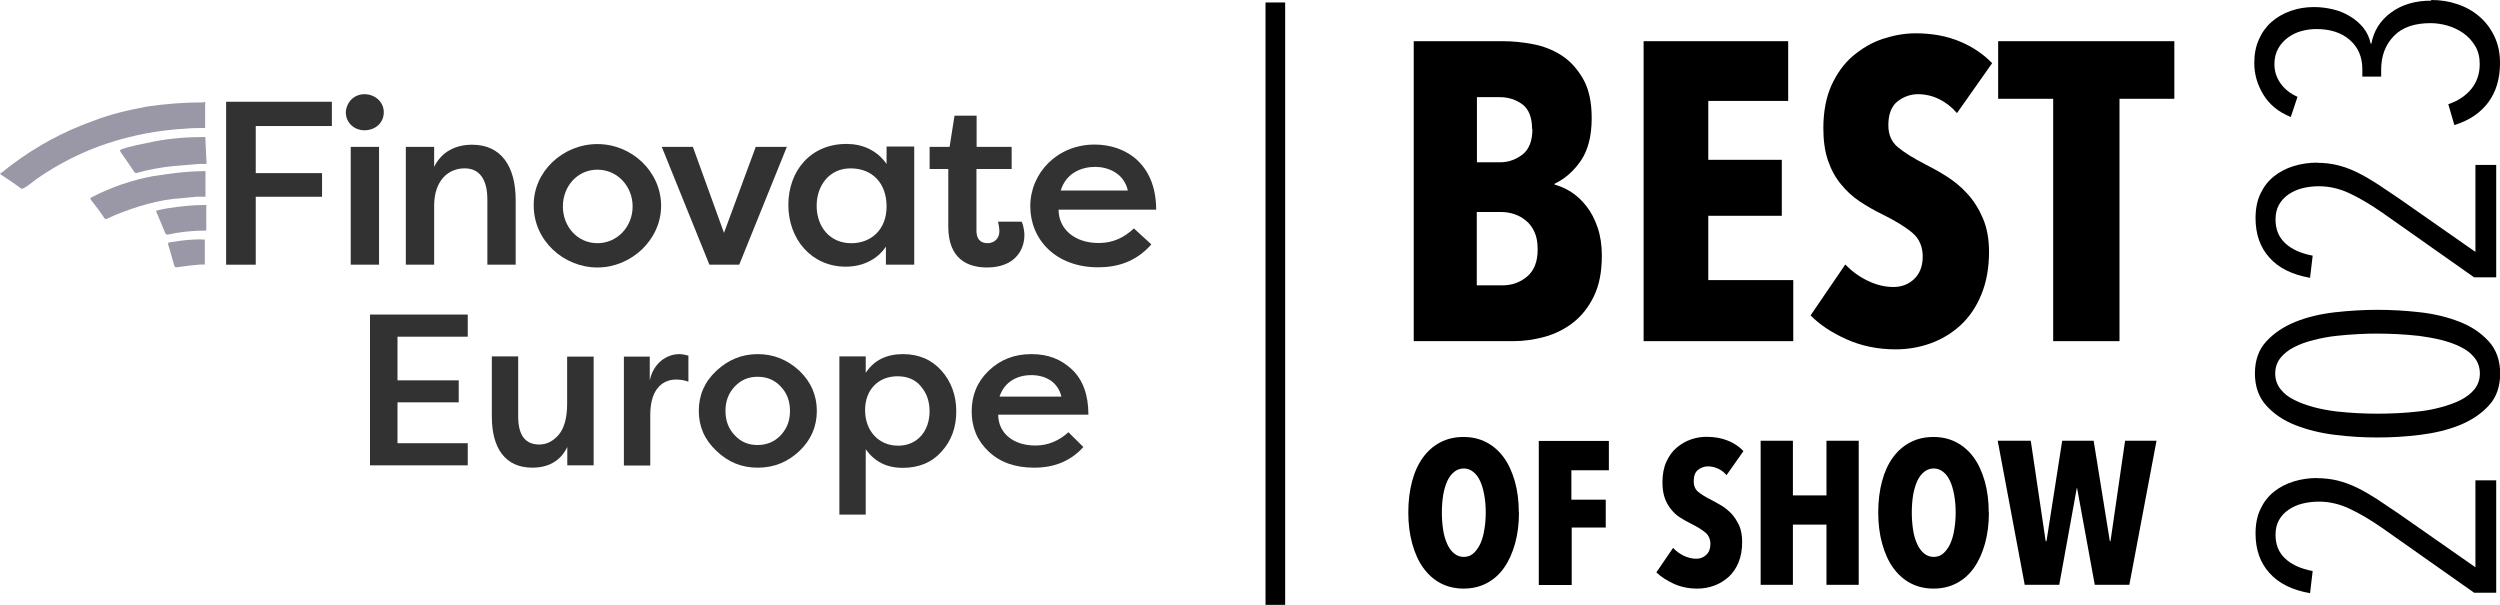 <svg width="124" height="30" viewBox="0 0 124 30" fill="none" xmlns="http://www.w3.org/2000/svg">
<g id="logo_finovate" style="mix-blend-mode:luminosity" clip-path="url(#clip0_812_12370)">
<path id="Vector" d="M11.215 13.129V5.047H16.461V6.251H12.685V8.587H15.974V9.759H12.685V13.129H11.207H11.215Z" fill="#333232"/>
<path id="Vector_2" d="M18.078 4.672C18.59 4.672 19.036 5.046 19.036 5.567C19.036 6.088 18.622 6.462 18.078 6.462C17.567 6.462 17.152 6.088 17.152 5.567C17.185 5.054 17.567 4.672 18.078 4.672ZM17.396 13.128V7.284H18.801V13.128H17.396Z" fill="#333232"/>
<path id="Vector_3" d="M20.129 7.284H21.534V8.276C21.907 7.52 22.598 7.178 23.418 7.178C24.855 7.178 25.578 8.244 25.578 9.929V13.127H24.173V9.896C24.173 8.862 23.759 8.35 23.044 8.35C22.224 8.35 21.534 8.968 21.534 10.205V13.127H20.129V7.284Z" fill="#333232"/>
<path id="Vector_4" d="M29.632 7.146C31.346 7.146 32.791 8.522 32.791 10.207C32.791 11.892 31.313 13.267 29.632 13.267C27.951 13.267 26.473 11.924 26.473 10.207C26.441 8.522 27.91 7.146 29.632 7.146ZM29.632 12.062C30.623 12.062 31.378 11.24 31.378 10.239C31.378 9.238 30.623 8.416 29.632 8.416C28.641 8.416 27.919 9.238 27.919 10.239C27.919 11.24 28.641 12.062 29.632 12.062Z" fill="#333232"/>
<path id="Vector_5" d="M36.665 13.129H35.187L32.824 7.285H34.367L35.91 11.55L37.485 7.285H39.028L36.665 13.129Z" fill="#333232"/>
<path id="Vector_6" d="M45.346 7.285V13.129H43.941V12.234C43.527 12.852 42.813 13.227 41.952 13.227C40.238 13.227 39.102 11.851 39.102 10.166C39.102 8.482 40.198 7.139 41.984 7.139C42.772 7.139 43.495 7.448 43.974 8.132V7.269H45.346V7.285ZM42.228 12.063C43.186 12.063 43.974 11.412 43.974 10.24C43.974 9.068 43.251 8.351 42.187 8.351C41.124 8.351 40.506 9.214 40.506 10.207C40.506 11.241 41.156 12.063 42.22 12.063H42.228Z" fill="#333232"/>
<path id="Vector_7" d="M48.432 7.285H50.178V8.383H48.432V11.444C48.432 11.786 48.57 12.062 48.984 12.062C49.325 12.062 49.569 11.818 49.569 11.476C49.569 11.338 49.536 11.134 49.504 10.996H50.673C50.779 11.2 50.811 11.55 50.811 11.647C50.811 12.51 50.227 13.267 48.96 13.267C48.002 13.267 47.035 12.852 47.035 11.24V8.383H46.109V7.285H47.1L47.344 5.738H48.44V7.285H48.432Z" fill="#333232"/>
<path id="Vector_8" d="M57.103 12.127C56.315 13.022 55.357 13.258 54.463 13.258C52.368 13.258 51.102 11.882 51.102 10.23C51.102 8.578 52.441 7.17 54.293 7.17C55.868 7.17 57.346 8.163 57.346 10.401H52.506C52.506 11.329 53.262 12.053 54.496 12.053C55.219 12.053 55.763 11.777 56.242 11.329L57.103 12.118V12.127ZM52.612 9.449H55.941C55.738 8.554 54.91 8.277 54.325 8.277C53.676 8.277 52.888 8.554 52.612 9.449Z" fill="#333232"/>
<path id="Vector_9" d="M10.086 5.079C9.16 5.079 8.234 5.145 7.308 5.283C6.383 5.454 5.489 5.657 4.596 6.007C3.159 6.52 1.819 7.244 0.585 8.172C0.382 8.311 0.211 8.481 0 8.62C0.032 8.62 0.032 8.652 0.032 8.652C0.341 8.856 0.715 9.1 1.023 9.336C1.129 9.401 1.129 9.336 1.226 9.304C1.259 9.304 1.673 8.994 1.843 8.856C2.94 8.099 4.109 7.513 5.343 7.106C6.578 6.699 7.885 6.455 9.184 6.382C9.525 6.349 9.834 6.349 10.175 6.349V5.047C10.175 5.047 10.11 5.079 10.069 5.079H10.086Z" fill="#9A97A6"/>
<path id="Vector_10" d="M7.65 8.724C6.554 8.928 5.522 9.278 4.532 9.791C4.488 9.812 4.477 9.847 4.499 9.896C4.743 10.206 4.978 10.515 5.181 10.824C5.214 10.857 5.246 10.889 5.287 10.857C5.798 10.613 6.351 10.409 6.903 10.238C7.455 10.067 8.032 9.929 8.616 9.864C8.99 9.831 9.371 9.799 9.745 9.758H10.192V8.488C9.331 8.488 8.478 8.594 7.65 8.732V8.724Z" fill="#9A97A6"/>
<path id="Vector_11" d="M10.182 6.795C9.289 6.795 8.396 6.86 7.543 7.039C7.032 7.145 6.479 7.243 6 7.414C5.957 7.436 5.946 7.471 5.968 7.52C6.211 7.861 6.414 8.171 6.65 8.513C6.682 8.578 6.715 8.578 6.788 8.578C7.373 8.407 7.99 8.301 8.607 8.236C9.021 8.203 9.427 8.171 9.874 8.13H10.247L10.182 6.787V6.795Z" fill="#9A97A6"/>
<path id="Vector_12" d="M8.267 10.337C8.097 10.37 7.926 10.402 7.788 10.443C7.756 10.443 7.723 10.443 7.756 10.508C7.894 10.85 8.064 11.232 8.202 11.574C8.235 11.607 8.235 11.639 8.308 11.639C8.925 11.501 9.575 11.436 10.232 11.436V10.166C9.55 10.166 8.933 10.231 8.275 10.337H8.267Z" fill="#9A97A6"/>
<path id="Vector_13" d="M8.405 12.022C8.34 12.022 8.34 12.054 8.34 12.128C8.445 12.469 8.543 12.811 8.648 13.194C8.67 13.237 8.705 13.259 8.754 13.259C9.168 13.194 9.542 13.153 9.956 13.12H10.159V11.883C9.607 11.851 9.03 11.916 8.413 12.022H8.405Z" fill="#9A97A6"/>
<path id="Vector_14" d="M23.2 23.081H18.352V15.602H23.2V16.7H19.716V18.865H22.753V19.956H19.716V21.983H23.2V23.073V23.081Z" fill="#333232"/>
<path id="Vector_15" d="M29.445 17.678V23.082H28.138V22.17C27.805 22.854 27.221 23.196 26.4 23.196C25.077 23.196 24.395 22.252 24.395 20.665V17.678H25.702V20.657C25.702 21.584 26.051 22.048 26.75 22.048C27.115 22.048 27.432 21.886 27.716 21.56C27.992 21.226 28.13 20.713 28.13 20.022V17.686H29.437L29.445 17.678Z" fill="#333232"/>
<path id="Vector_16" d="M32.228 17.678V18.875C32.399 18.02 33.057 17.564 33.698 17.564C33.812 17.564 33.966 17.589 34.145 17.638V18.932C33.95 18.858 33.747 18.826 33.528 18.826C33.04 18.826 32.253 19.103 32.253 20.592V23.091H30.945V17.686H32.236L32.228 17.678Z" fill="#333232"/>
<path id="Vector_17" d="M34.66 20.381C34.66 19.599 34.944 18.94 35.537 18.387C36.122 17.841 36.804 17.564 37.584 17.564C38.363 17.564 39.062 17.841 39.654 18.395C40.231 18.948 40.515 19.616 40.515 20.381C40.515 21.146 40.231 21.821 39.654 22.366C39.07 22.92 38.388 23.197 37.584 23.197C36.78 23.197 36.114 22.92 35.537 22.366C34.953 21.821 34.66 21.162 34.66 20.381ZM35.984 20.381C35.984 20.861 36.13 21.259 36.438 21.585C36.747 21.919 37.121 22.073 37.575 22.073C38.03 22.073 38.42 21.911 38.728 21.585C39.037 21.251 39.183 20.861 39.183 20.381C39.183 19.9 39.037 19.502 38.728 19.176C38.42 18.842 38.038 18.688 37.575 18.688C37.112 18.688 36.747 18.85 36.438 19.176C36.13 19.51 35.984 19.9 35.984 20.381Z" fill="#333232"/>
<path id="Vector_18" d="M42.94 25.524H41.633V17.678H42.94V18.492C43.346 17.874 43.963 17.564 44.784 17.564C45.563 17.564 46.205 17.833 46.692 18.378C47.179 18.924 47.431 19.607 47.431 20.405C47.431 21.203 47.187 21.862 46.708 22.391C46.229 22.936 45.579 23.205 44.775 23.205C43.971 23.205 43.379 22.895 42.94 22.285V25.532V25.524ZM45.669 19.151C45.385 18.818 44.995 18.663 44.516 18.663C43.59 18.663 42.908 19.306 42.908 20.34C42.908 21.373 43.582 22.106 44.548 22.106C45.514 22.106 46.107 21.365 46.107 20.397C46.107 19.909 45.961 19.485 45.669 19.16V19.151Z" fill="#333232"/>
<path id="Vector_19" d="M53.742 22.163C53.124 22.855 52.312 23.197 51.297 23.197C50.347 23.197 49.6 22.928 49.04 22.399C48.471 21.862 48.195 21.203 48.195 20.405C48.195 19.607 48.471 18.932 49.04 18.387C49.608 17.841 50.307 17.564 51.151 17.564C51.996 17.564 52.621 17.817 53.165 18.321C53.709 18.834 53.985 19.583 53.985 20.568H49.511C49.511 21.455 50.225 22.098 51.362 22.098C51.971 22.098 52.515 21.87 52.995 21.439L53.742 22.179V22.163ZM49.576 19.672H52.645C52.467 18.916 51.825 18.606 51.151 18.606C50.477 18.606 49.828 18.916 49.576 19.672Z" fill="#333232"/>
<path id="Vector_20" d="M79.451 12.681C79.451 13.478 79.322 14.146 79.062 14.683C78.802 15.22 78.461 15.659 78.047 15.985C77.633 16.311 77.153 16.555 76.634 16.701C76.106 16.848 75.586 16.921 75.05 16.921H70.121V2.043H74.563C75.026 2.043 75.513 2.092 76.033 2.189C76.552 2.287 77.023 2.474 77.446 2.743C77.868 3.011 78.225 3.402 78.518 3.907C78.81 4.411 78.948 5.062 78.948 5.86C78.948 6.739 78.769 7.447 78.412 7.968C78.055 8.489 77.616 8.872 77.105 9.116V9.156C77.381 9.23 77.665 9.352 77.941 9.531C78.217 9.71 78.469 9.946 78.696 10.239C78.916 10.524 79.102 10.874 79.24 11.281C79.379 11.688 79.451 12.152 79.451 12.664V12.681ZM75.992 6.405C75.992 5.828 75.83 5.421 75.513 5.176C75.188 4.94 74.815 4.818 74.384 4.818H73.256V8.049H74.409C74.815 8.049 75.18 7.919 75.513 7.667C75.838 7.415 76.008 6.991 76.008 6.397L75.992 6.405ZM76.268 12.371C76.268 12.029 76.22 11.745 76.114 11.517C76.008 11.281 75.87 11.093 75.692 10.947C75.513 10.8 75.318 10.687 75.107 10.621C74.888 10.548 74.677 10.516 74.466 10.516H73.248V14.154H74.506C74.993 14.154 75.407 14.007 75.757 13.706C76.098 13.413 76.268 12.965 76.268 12.379V12.371Z" fill="black"/>
<path id="Vector_21" d="M81.523 16.921V2.043H88.694V5.006H84.731V7.927H88.377V10.703H84.731V13.893H88.946V16.921H81.523Z" fill="black"/>
<path id="Vector_22" d="M97.056 5.6C96.805 5.307 96.512 5.079 96.179 4.916C95.846 4.753 95.497 4.672 95.132 4.672C94.766 4.672 94.417 4.794 94.117 5.03C93.816 5.266 93.662 5.665 93.662 6.21C93.662 6.674 93.816 7.032 94.125 7.293C94.433 7.553 94.888 7.838 95.489 8.147C95.83 8.318 96.179 8.513 96.553 8.749C96.926 8.986 97.267 9.262 97.576 9.604C97.885 9.938 98.144 10.345 98.347 10.817C98.55 11.289 98.656 11.842 98.656 12.493C98.656 13.291 98.526 13.999 98.274 14.61C98.023 15.22 97.682 15.725 97.251 16.123C96.821 16.522 96.325 16.823 95.765 17.027C95.205 17.23 94.62 17.328 94.019 17.328C93.126 17.328 92.314 17.157 91.575 16.823C90.836 16.49 90.251 16.099 89.805 15.643L91.526 13.12C91.851 13.454 92.216 13.722 92.639 13.926C93.061 14.129 93.483 14.235 93.914 14.235C94.32 14.235 94.661 14.105 94.945 13.836C95.221 13.568 95.367 13.201 95.367 12.721C95.367 12.241 95.197 11.842 94.864 11.557C94.531 11.273 94.035 10.963 93.394 10.646C92.988 10.45 92.606 10.231 92.249 9.995C91.892 9.759 91.575 9.466 91.307 9.132C91.031 8.798 90.82 8.408 90.665 7.952C90.511 7.496 90.438 6.975 90.438 6.357C90.438 5.535 90.576 4.818 90.844 4.224C91.12 3.63 91.469 3.142 91.916 2.767C92.363 2.393 92.842 2.108 93.386 1.929C93.93 1.75 94.466 1.652 95.01 1.652C95.822 1.652 96.545 1.783 97.194 2.051C97.836 2.32 98.372 2.678 98.81 3.134L97.073 5.6H97.056Z" fill="black"/>
<path id="Vector_23" d="M105.127 4.9V16.921H101.838V4.9H99.109V2.043H107.847V4.9H105.119H105.127Z" fill="black"/>
<path id="Vector_24" d="M75.341 25.418C75.341 25.979 75.276 26.5 75.146 26.964C75.016 27.428 74.838 27.827 74.602 28.16C74.367 28.494 74.082 28.747 73.741 28.926C73.4 29.105 73.019 29.194 72.596 29.194C72.174 29.194 71.792 29.105 71.451 28.926C71.11 28.747 70.826 28.486 70.591 28.16C70.355 27.835 70.176 27.428 70.046 26.964C69.916 26.492 69.852 25.979 69.852 25.418C69.852 24.856 69.916 24.335 70.038 23.88C70.16 23.416 70.339 23.025 70.574 22.699C70.81 22.374 71.094 22.122 71.435 21.942C71.776 21.763 72.158 21.674 72.588 21.674C73.019 21.674 73.392 21.763 73.733 21.942C74.074 22.122 74.358 22.374 74.594 22.699C74.829 23.025 75.008 23.424 75.138 23.88C75.268 24.343 75.333 24.856 75.333 25.418H75.341ZM73.693 25.418C73.693 25.108 73.668 24.824 73.62 24.555C73.571 24.286 73.506 24.058 73.416 23.863C73.327 23.668 73.213 23.513 73.075 23.407C72.937 23.294 72.783 23.236 72.604 23.236C72.426 23.236 72.263 23.294 72.125 23.407C71.987 23.521 71.874 23.668 71.784 23.863C71.695 24.058 71.63 24.286 71.581 24.555C71.541 24.824 71.516 25.108 71.516 25.418C71.516 25.727 71.541 26.02 71.581 26.289C71.622 26.557 71.695 26.793 71.784 26.988C71.874 27.184 71.987 27.338 72.125 27.452C72.263 27.566 72.426 27.623 72.604 27.623C72.783 27.623 72.945 27.566 73.075 27.452C73.205 27.338 73.319 27.184 73.416 26.988C73.506 26.793 73.579 26.557 73.62 26.289C73.668 26.02 73.693 25.727 73.693 25.418Z" fill="black"/>
<path id="Vector_25" d="M77.94 23.318V24.783H79.645V26.166H77.956V29.015H76.324V21.869H79.8V23.326H77.948L77.94 23.318Z" fill="black"/>
<path id="Vector_26" d="M85.64 23.57C85.518 23.432 85.38 23.318 85.218 23.245C85.055 23.172 84.885 23.131 84.714 23.131C84.544 23.131 84.373 23.188 84.227 23.302C84.081 23.416 84.008 23.603 84.008 23.872C84.008 24.091 84.081 24.27 84.227 24.392C84.373 24.515 84.592 24.653 84.885 24.799C85.047 24.881 85.218 24.979 85.396 25.084C85.575 25.198 85.737 25.328 85.892 25.491C86.038 25.654 86.16 25.849 86.265 26.069C86.363 26.297 86.411 26.566 86.411 26.875C86.411 27.257 86.355 27.599 86.233 27.892C86.111 28.185 85.948 28.429 85.737 28.617C85.526 28.804 85.291 28.95 85.023 29.048C84.755 29.146 84.471 29.195 84.186 29.195C83.756 29.195 83.366 29.113 83.009 28.95C82.66 28.788 82.376 28.6 82.156 28.389L82.984 27.176C83.139 27.339 83.317 27.469 83.52 27.567C83.724 27.664 83.927 27.713 84.138 27.713C84.332 27.713 84.495 27.648 84.633 27.518C84.771 27.388 84.836 27.209 84.836 26.981C84.836 26.753 84.755 26.558 84.592 26.419C84.43 26.281 84.195 26.134 83.886 25.98C83.691 25.882 83.512 25.784 83.334 25.67C83.155 25.556 83.009 25.418 82.879 25.255C82.749 25.093 82.644 24.905 82.57 24.694C82.497 24.482 82.457 24.222 82.457 23.929C82.457 23.53 82.522 23.188 82.652 22.903C82.781 22.618 82.952 22.382 83.163 22.203C83.374 22.024 83.61 21.886 83.87 21.796C84.129 21.707 84.389 21.666 84.649 21.666C85.039 21.666 85.388 21.731 85.697 21.853C86.005 21.975 86.265 22.154 86.476 22.374L85.64 23.562V23.57Z" fill="black"/>
<path id="Vector_27" d="M90.593 29.007V26.02H88.928V29.007H87.328V21.861H88.928V24.572H90.593V21.861H92.192V29.007H90.593Z" fill="black"/>
<path id="Vector_28" d="M98.65 25.418C98.65 25.979 98.585 26.5 98.455 26.964C98.325 27.428 98.146 27.827 97.911 28.16C97.675 28.494 97.391 28.747 97.05 28.926C96.709 29.105 96.327 29.194 95.905 29.194C95.483 29.194 95.101 29.105 94.76 28.926C94.419 28.747 94.135 28.486 93.899 28.16C93.664 27.835 93.485 27.428 93.355 26.964C93.225 26.492 93.16 25.979 93.16 25.418C93.16 24.856 93.225 24.335 93.347 23.88C93.469 23.416 93.647 23.025 93.883 22.699C94.118 22.374 94.403 22.122 94.744 21.942C95.085 21.763 95.466 21.674 95.897 21.674C96.327 21.674 96.701 21.763 97.042 21.942C97.383 22.122 97.667 22.374 97.903 22.699C98.138 23.025 98.317 23.424 98.447 23.88C98.576 24.343 98.641 24.856 98.641 25.418H98.65ZM97.001 25.418C97.001 25.108 96.977 24.824 96.928 24.555C96.879 24.286 96.814 24.058 96.725 23.863C96.636 23.668 96.522 23.513 96.384 23.407C96.246 23.294 96.092 23.236 95.913 23.236C95.734 23.236 95.572 23.294 95.434 23.407C95.296 23.521 95.182 23.668 95.093 23.863C95.004 24.058 94.939 24.286 94.89 24.555C94.849 24.824 94.825 25.108 94.825 25.418C94.825 25.727 94.849 26.02 94.89 26.289C94.93 26.557 95.004 26.793 95.093 26.988C95.182 27.184 95.296 27.338 95.434 27.452C95.572 27.566 95.734 27.623 95.913 27.623C96.092 27.623 96.254 27.566 96.384 27.452C96.514 27.338 96.628 27.184 96.725 26.988C96.814 26.793 96.888 26.557 96.928 26.289C96.977 26.02 97.001 25.727 97.001 25.418Z" fill="black"/>
<path id="Vector_29" d="M105.615 29.007H103.901L103.024 24.213H103.008L102.139 29.007H100.426L99.086 21.861H100.726L101.465 26.842H101.506L102.285 21.861H103.845L104.648 26.842H104.681L105.404 21.861H106.963L105.615 29.007Z" fill="black"/>
<path id="Vector_30" d="M114.92 23.717C115.286 23.717 115.635 23.758 115.96 23.839C116.284 23.921 116.609 24.043 116.926 24.197C117.243 24.352 117.559 24.539 117.892 24.751C118.217 24.971 118.574 25.206 118.948 25.459L122.781 28.137V23.823H123.812V29.398H122.716L118.152 26.183C117.576 25.784 117.04 25.467 116.536 25.231C116.033 24.995 115.529 24.881 115.018 24.881C114.733 24.881 114.457 24.913 114.197 24.979C113.938 25.044 113.71 25.15 113.507 25.288C113.304 25.426 113.15 25.597 113.036 25.801C112.923 26.004 112.866 26.248 112.866 26.525C112.866 27.005 113.02 27.396 113.337 27.697C113.653 27.998 114.108 28.21 114.709 28.324L114.579 29.422C113.694 29.268 113.02 28.934 112.565 28.421C112.102 27.909 111.875 27.258 111.875 26.46C111.875 25.996 111.956 25.589 112.119 25.247C112.281 24.905 112.5 24.62 112.784 24.393C113.069 24.165 113.394 23.994 113.767 23.88C114.141 23.766 114.53 23.709 114.953 23.709L114.92 23.717Z" fill="black"/>
<path id="Vector_31" d="M117.926 15.367C118.616 15.367 119.315 15.408 120.037 15.489C120.76 15.571 121.41 15.733 121.994 15.961C122.579 16.189 123.066 16.515 123.44 16.93C123.813 17.337 124.008 17.874 124.008 18.525C124.008 19.176 123.821 19.713 123.44 20.12C123.066 20.527 122.579 20.853 121.994 21.089C121.41 21.325 120.752 21.48 120.037 21.569C119.315 21.659 118.616 21.699 117.926 21.699C117.236 21.699 116.537 21.659 115.815 21.569C115.092 21.48 114.442 21.317 113.858 21.089C113.273 20.861 112.786 20.535 112.412 20.12C112.039 19.713 111.844 19.176 111.844 18.525C111.844 17.874 112.031 17.337 112.412 16.93C112.786 16.523 113.273 16.197 113.858 15.961C114.442 15.725 115.1 15.571 115.815 15.489C116.537 15.408 117.236 15.367 117.926 15.367ZM117.926 16.547C117.65 16.547 117.333 16.547 116.968 16.572C116.61 16.588 116.237 16.621 115.863 16.661C115.482 16.702 115.116 16.775 114.759 16.865C114.402 16.954 114.077 17.068 113.793 17.215C113.508 17.361 113.281 17.54 113.111 17.752C112.94 17.972 112.851 18.224 112.851 18.525C112.851 18.826 112.94 19.078 113.111 19.298C113.281 19.518 113.508 19.697 113.793 19.835C114.077 19.982 114.402 20.096 114.759 20.194C115.116 20.291 115.49 20.356 115.863 20.405C116.237 20.446 116.61 20.478 116.968 20.495C117.325 20.511 117.65 20.519 117.926 20.519C118.202 20.519 118.543 20.511 118.9 20.495C119.258 20.478 119.631 20.446 119.997 20.405C120.37 20.364 120.736 20.291 121.093 20.194C121.45 20.096 121.775 19.982 122.059 19.835C122.344 19.689 122.571 19.51 122.741 19.298C122.912 19.078 123.001 18.826 123.001 18.525C123.001 18.224 122.912 17.963 122.741 17.752C122.571 17.532 122.344 17.353 122.059 17.215C121.775 17.068 121.45 16.954 121.093 16.865C120.736 16.775 120.362 16.71 119.997 16.661C119.623 16.621 119.258 16.588 118.9 16.572C118.543 16.555 118.218 16.547 117.926 16.547Z" fill="black"/>
<path id="Vector_32" d="M114.92 8.075C115.286 8.075 115.635 8.115 115.96 8.197C116.284 8.278 116.609 8.4 116.926 8.555C117.243 8.709 117.559 8.897 117.892 9.108C118.217 9.328 118.574 9.564 118.948 9.816L122.781 12.494V8.18H123.812V13.755H122.716L118.152 10.541C117.576 10.142 117.04 9.824 116.536 9.588C116.033 9.352 115.529 9.238 115.018 9.238C114.733 9.238 114.457 9.271 114.197 9.336C113.938 9.401 113.71 9.507 113.507 9.645C113.304 9.784 113.15 9.955 113.036 10.158C112.923 10.362 112.866 10.606 112.866 10.883C112.866 11.363 113.02 11.753 113.337 12.055C113.653 12.356 114.108 12.567 114.709 12.681L114.579 13.78C113.694 13.625 113.02 13.292 112.565 12.779C112.102 12.266 111.875 11.615 111.875 10.817C111.875 10.353 111.956 9.946 112.119 9.605C112.281 9.263 112.5 8.978 112.784 8.75C113.069 8.522 113.394 8.351 113.767 8.237C114.141 8.123 114.53 8.066 114.953 8.066L114.92 8.075Z" fill="black"/>
<path id="Vector_33" d="M120.599 0C121.046 0 121.468 0.065 121.874 0.203C122.28 0.334 122.645 0.537 122.962 0.806C123.279 1.074 123.53 1.4 123.717 1.791C123.904 2.181 124.001 2.621 124.001 3.125C124.001 3.899 123.806 4.558 123.417 5.079C123.027 5.6 122.467 5.982 121.736 6.202L121.435 5.168C121.898 5.014 122.28 4.769 122.564 4.428C122.848 4.086 122.994 3.671 122.994 3.174C122.994 2.832 122.921 2.531 122.767 2.279C122.613 2.027 122.426 1.815 122.182 1.644C121.947 1.481 121.679 1.351 121.395 1.27C121.11 1.188 120.826 1.148 120.55 1.148C119.754 1.148 119.145 1.359 118.731 1.791C118.317 2.222 118.106 2.767 118.106 3.451V3.801H117.172V3.435C117.172 2.832 116.969 2.352 116.555 1.986C116.141 1.62 115.589 1.441 114.89 1.441C114.647 1.441 114.403 1.473 114.159 1.538C113.916 1.603 113.696 1.709 113.493 1.856C113.29 2.002 113.128 2.181 113.006 2.393C112.884 2.604 112.811 2.873 112.811 3.182C112.811 3.54 112.917 3.858 113.12 4.143C113.323 4.428 113.607 4.647 113.956 4.802L113.623 5.803C113.014 5.559 112.56 5.184 112.259 4.688C111.959 4.192 111.812 3.671 111.812 3.125C111.812 2.694 111.886 2.303 112.04 1.961C112.186 1.62 112.397 1.327 112.665 1.091C112.933 0.855 113.242 0.676 113.607 0.545C113.973 0.415 114.354 0.35 114.776 0.35C115.101 0.35 115.41 0.391 115.718 0.464C116.027 0.537 116.303 0.651 116.555 0.806C116.807 0.96 117.026 1.139 117.213 1.367C117.399 1.595 117.521 1.856 117.586 2.165H117.619C117.74 1.522 118.065 1.009 118.601 0.619C119.129 0.228 119.795 0.033 120.575 0.033L120.599 0Z" fill="black"/>
<path id="Vector_34" d="M63.744 0.123H62.77V30.001H63.744V0.123Z" fill="black"/>
</g>
<defs>
<clipPath id="clip0_812_12370">
<rect width="124" height="30" fill="white"/>
</clipPath>
</defs>
</svg>
